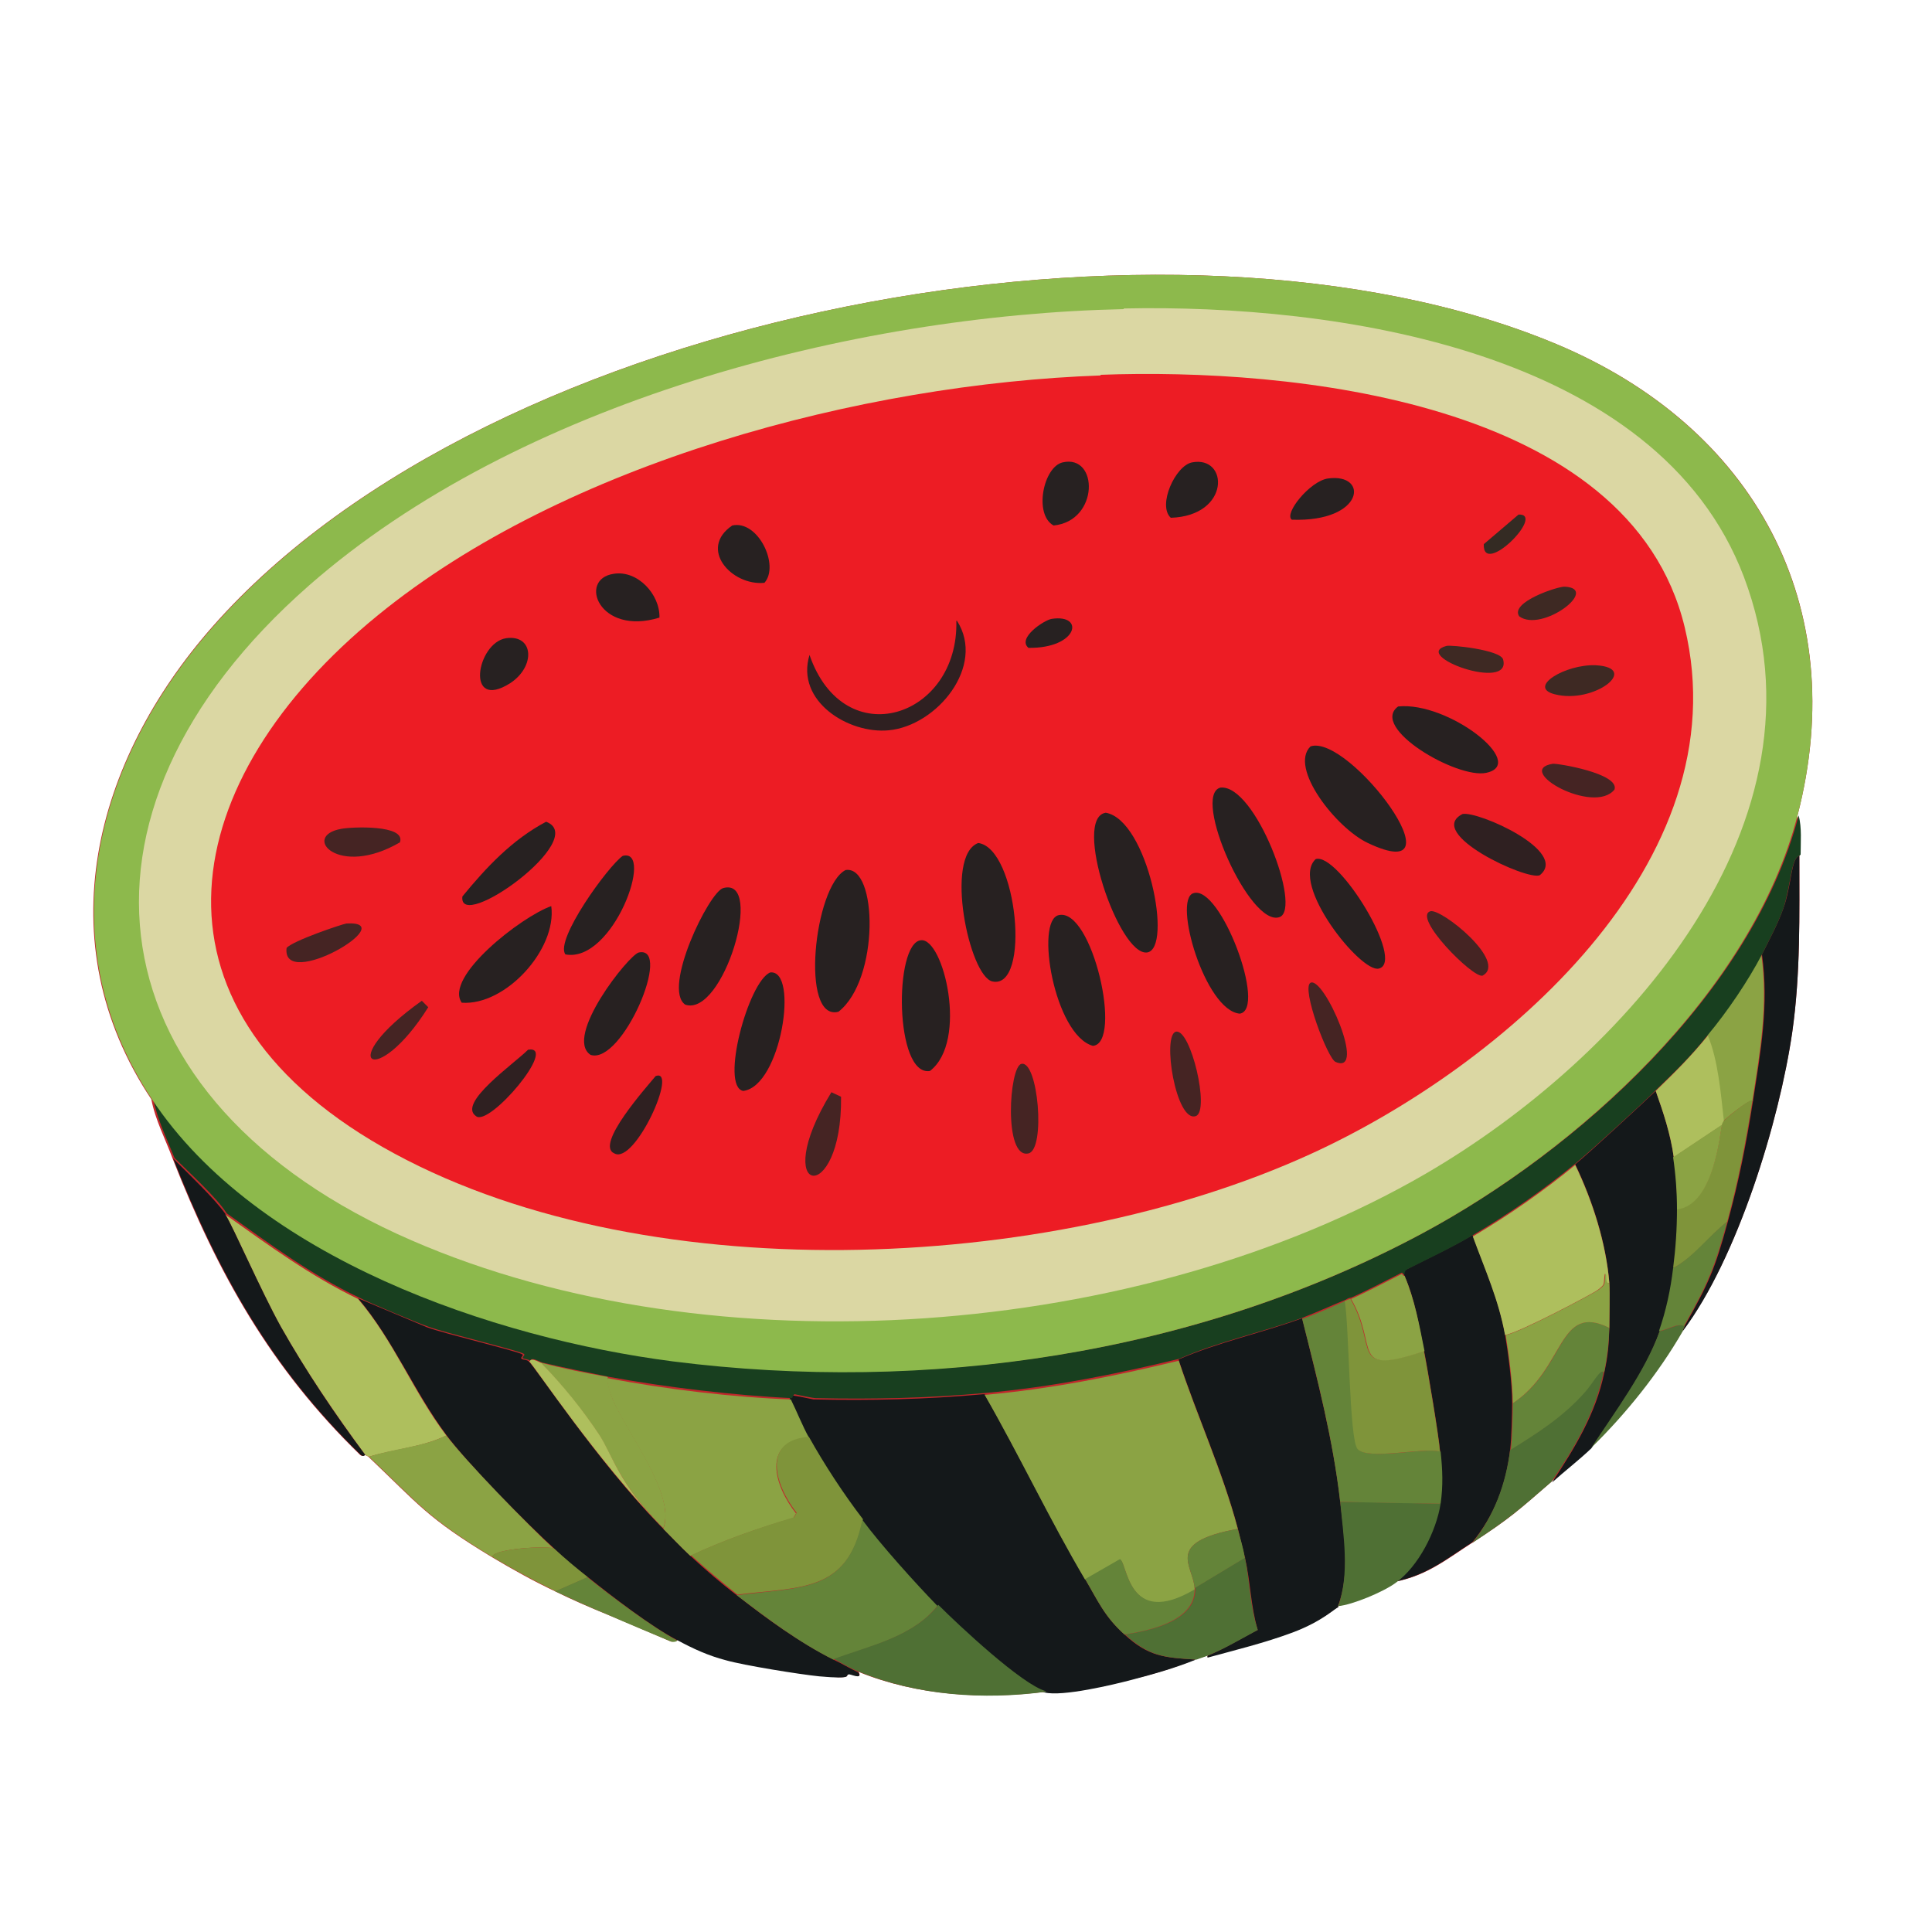 <?xml version="1.0" encoding="UTF-8"?><svg id="Layer_1" xmlns="http://www.w3.org/2000/svg" viewBox="0 0 300 300"><defs><style>.cls-1{fill:#342b23;}.cls-1,.cls-2,.cls-3,.cls-4,.cls-5,.cls-6,.cls-7,.cls-8,.cls-9,.cls-10,.cls-11,.cls-12,.cls-13,.cls-14,.cls-15,.cls-16{stroke-width:0px;}.cls-2{fill:#272121;}.cls-3{fill:#183f1f;}.cls-4{fill:#8db94c;}.cls-5{fill:#3e2923;}.cls-6{fill:#ed1c24;}.cls-7{fill:#4f7034;}.cls-8{fill:#452423;}.cls-9{fill:#c0272b;}.cls-10{fill:#aebf5d;}.cls-11{fill:#2f2021;}.cls-12{fill:#8ba344;}.cls-13{fill:#648439;}.cls-14{fill:#dbd7a3;}.cls-15{fill:#14181a;}.cls-16{fill:#7f943a;}</style></defs><path class="cls-9" d="M241.6,53.4c-59.1-24.7-165.2-5.4-208.6,43.9-18.4,20.9-25.8,48.9-9.5,73.4.6,3.2,2.2,6.2,3.3,9.2,7,17.8,15.2,32.5,29.1,46,.5.4.7,0,.7,0,0,0,.5.2.6.3,7.8,7.4,9.1,9.5,19.2,15.6,3.2,1.9,6.4,3.7,9.8,5.3,2.6,1.3,5.4,2.5,8.1,3.6,2,.8,9.4,4,9.9,4.2.2,0,1,0,1-.3,2.4,1.3,4.9,2.3,7.5,3.1,2.8.8,11.5,2.2,14.5,2.5,5.6.6,3.9-.1,4.6-.3.3,0,2.3.9,1.5-.3,9.1,3.7,19.3,4.3,29,3.1,2.7.7,10.6-1.2,13.7-2,3.4-.8,6.5-1.8,9.8-3.1.5-.2,1.2-.3,1.7-.6v.3c4.4-1.2,8.9-2.3,13.2-3.9,4.8-1.8,6.7-3.8,7.1-3.9v-.3c2.2-.3,7-2.3,8.9-3.6,5-1,8.1-3.6,12-6.1,5.9-3.8,7.1-5,12.3-9.5,2.1-1.8,4.2-3.3,6.1-5.3,5.4-5.3,10.4-11.6,14.2-18.1,8.5-11.2,15-32.6,17-46.4,1.3-9.1,1.1-18.2,1.1-27.4,0-2,.2-4.2-.3-6.1,8.5-32.8-6.8-60.5-37.5-73.3Z"/><path class="cls-15" d="M261.3,206.7s0-.3.3-.8c3.7-6.6,4.7-8.8,6.7-16.2,1.7-6.2,2.9-12.3,3.9-18.7,1.2-7.7,2.5-14.9,1.4-22.8,1.1-2.2,2.5-4.8,3.3-7.1,1.3-3.5,1.2-7.9,2.5-8.2,0,9.2.2,18.3-1.1,27.4-2,13.8-8.5,35.1-17,46.4Z"/><path class="cls-15" d="M202.2,204.7c2.3,9.4,4.8,18.8,5.9,28.4.6,5.2,1.6,11.1-.3,16.2v.3c-.4,0-2.3,2.1-7.1,3.9-4.3,1.6-8.8,2.7-13.2,3.9v-.3c2.7-1.1,5.2-2.7,7.8-4-1.1-3.7-1.1-7.4-2-11.3-.4-1.7-.7-2.8-1.1-4.5-2.4-9-6.3-17.4-9.2-26.2,6.2-2.7,12.9-4.1,19.2-6.4Z"/><path class="cls-15" d="M228.7,191.9c1.9,5.2,4,9.8,5,15.3.5,3,1.1,7.6,1.1,10.6,0,1.7-.1,5.7-.3,7.2-.6,5.4-2.4,10.3-5.9,14.5-3.9,2.5-7,5.1-12,6.1,3.6-2.6,6.3-7.9,7-12.3.4-2.9.3-5.2,0-8.1-.2-2.4-1.9-12.6-2.5-15.6-.8-4-1.4-7.9-3.1-11.7,0,0-.1-.6.4-.8,3.3-1.7,7-3.4,10.2-5.3Z"/><path class="cls-15" d="M259.9,179.7c.4,2.6.5,5.4.6,8.1,0,3.1-.2,6.1-.6,9.2-.4,3.3-1.1,6.6-2.2,9.8-2.2,6.2-6.9,12.7-10.6,18.1-2,1.9-4.1,3.5-6.1,5.3,3.5-5.3,6.8-10.7,8.1-17,.6-2.7.7-4.2.8-7,0-1.9.1-5.2,0-7-.5-6.2-2.6-12.8-5.3-18.4,2.2-1.8,10.2-9.2,12.5-11.4,1.2,3.4,2.3,6.7,2.8,10.3Z"/><path class="cls-10" d="M55.6,201.7c5.5,6.4,8.6,14.5,13.7,21.2-3.6,1.8-8.1,2.1-12,3.3,0,0-.5-.2-.6-.3-4.7-6.4-9.2-13-13.1-19.9-3.1-5.6-7.4-15.5-8.6-17.4,6.6,4.7,13.3,9.6,20.6,13.1Z"/><path class="cls-12" d="M86,240.4c-2.6-.4-9.9.3-9.5,1.4-10.1-6.1-11.4-8.2-19.2-15.6,3.9-1.3,8.4-1.5,12-3.3,3,3.9,12.8,14,16.7,17.6Z"/><path class="cls-15" d="M35,188.6c1.2,1.9,5.5,11.8,8.6,17.4,3.9,6.9,8.4,13.6,13.1,19.9,0,0-.2.4-.7,0-13.9-13.5-22.1-28.2-29.1-46,2.3,2.3,6.5,6.3,8.1,8.6Z"/><path class="cls-16" d="M86,240.4c1.7,1.5,3.5,3,5.3,4.5l-5,2.2c-3.3-1.6-6.6-3.4-9.8-5.3-.5-1.1,6.9-1.8,9.5-1.4Z"/><path class="cls-13" d="M105.2,254.6c0,.4-.8.4-1,.3-.5-.2-7.9-3.3-9.9-4.2-2.7-1.1-5.5-2.4-8.1-3.6l5-2.2c3.6,2.9,10,7.7,13.9,9.8Z"/><path class="cls-15" d="M82.1,211.4c1.2,1.1,10.5,15.3,20.3,25.4.2.2.4.4.6.6,1.4,1.4,2.7,2.8,4.2,4.2,2.4,2.2,4.7,4.2,7.2,6.1,4.7,3.7,9.7,7.3,15,10,1.3.6,2.6,1.4,3.9,2,.7,1.2-1.3.2-1.5.3-.7.1,1,.8-4.6.3-3-.3-11.7-1.7-14.5-2.5-2.7-.7-5.1-1.8-7.5-3.1-3.9-2-10.3-6.9-13.9-9.8-1.8-1.4-3.6-2.9-5.3-4.5-3.9-3.5-13.8-13.6-16.7-17.6-5-6.7-8.2-14.7-13.7-21.2,1.4.6,9.3,3.9,10.7,4.5,2.7,1,14,3.7,14.8,4.2.3.2-.4.5-.1.7.3.2.8.1,1.1.4Z"/><path class="cls-15" d="M152.9,216.5c5.4,9.4,10.1,19.4,15.6,28.7,2,3.4,3,5.8,6.1,8.6,3.7,3.4,6.1,3.6,11.1,3.9-3.2,1.3-6.4,2.2-9.8,3.1-3,.8-11,2.7-13.7,2-3.7-1-13.7-10.3-16.7-13.4-3.4-3.4-8.9-9.6-11.7-13.4-2.9-3.9-6-8.5-8.4-12.8-1-1.8-1.9-4-2.8-5.9,0,0,.2-.6.4-.6.5,0,2.8.5,3.3.6,8.7.2,17.6,0,26.3-.8Z"/><path class="cls-12" d="M122.8,217.3c.9,1.8,1.8,4.1,2.8,5.9-7.4.6-5.4,7.5-2,11.8l-.4.7c-5.5,1.6-10.9,3.5-16,5.9-1.5-1.4-2.8-2.8-4.2-4.2,2-5.2-5.6-14.8-7.8-19.9-.3-.7-1.2-3.1-.8-3.5,8.7,1.7,19.6,3,28.4,3.3Z"/><path class="cls-12" d="M94.4,213.9c-.3.4.5,2.8.8,3.5,2.2,5.1,9.8,14.7,7.8,19.9-.2-.2-.4-.4-.6-.6-6.4-6.6-7.4-10.9-9.5-14.1-2.6-3.9-5.7-7.6-8.9-11,3.4.9,6.9,1.6,10.3,2.2Z"/><path class="cls-7" d="M223.7,233.5c-.7,4.3-3.4,9.7-7,12.3-1.9,1.4-6.7,3.4-8.9,3.6,1.8-5.1.8-10.9.3-16.2q7.8.1,15.6.3Z"/><path class="cls-13" d="M223.7,225.4c.3,2.9.4,5.2,0,8.1q-7.8-.1-15.6-.3c-1.1-9.6-3.5-19-5.9-28.4,2.3-.8,4.5-1.8,6.7-2.8.7,3.6.7,21.5,2,23,1.6,1.8,10.2-.3,12.8.4Z"/><path class="cls-16" d="M209.7,201.7c4.4,7.6-.4,11.9,11.4,8.1.6,3,2.3,13.2,2.5,15.6-2.6-.7-11.2,1.4-12.8-.4-1.3-1.4-1.3-19.4-2-23,.5-.2.8-.3.8-.3Z"/><path class="cls-12" d="M218.1,198.1c1.6,3.8,2.3,7.7,3.1,11.7-11.8,3.9-7-.5-11.4-8.1,2.7-1.2,5.3-2.6,7.9-3.9,0,0,.2.4.4.3Z"/><path class="cls-10" d="M84.1,211.7c3.3,3.4,6.3,7.1,8.9,11,2.1,3.2,3,7.5,9.5,14.1-9.8-10.1-19.2-24.2-20.3-25.4.3-.7,1.6.2,2,.3Z"/><path class="cls-7" d="M249,213.1c-1.3,6.3-4.5,11.7-8.1,17-5.2,4.5-6.4,5.6-12.3,9.5,3.4-4.2,5.2-9.1,5.9-14.5,4.2-2.6,8.1-5.1,11.4-8.8,1.4-1.5,2.5-3.9,3.1-3.2Z"/><path class="cls-10" d="M249.9,199.2c-.9.3-.4-1.4-.7-1.4-.3,1.7.2,1.5-1.1,2.5-.6.5-12.3,6.7-14.4,7-1-5.5-3.1-10.1-5-15.3,5.6-3.3,10.9-7,15.9-11.1,2.7,5.6,4.8,12.2,5.3,18.4Z"/><path class="cls-13" d="M249.9,206.1c-.1,2.7-.3,4.3-.8,7-.6-.7-1.7,1.7-3.1,3.2-3.3,3.7-7.2,6.2-11.4,8.8.2-1.6.3-5.5.3-7.2,8.3-5.4,7-15.7,15-11.7Z"/><path class="cls-12" d="M249.9,199.2c.1,1.8,0,5.1,0,7-8-4-6.8,6.3-15,11.7,0-3-.6-7.6-1.1-10.6,2.1-.3,13.7-6.5,14.4-7,1.3-1,.8-.8,1.1-2.5.3,0-.2,1.7.7,1.4Z"/><path class="cls-7" d="M261.6,205.9c-.3.6-.3.8-.3.8-3.8,6.6-8.8,12.8-14.2,18.1,3.6-5.5,8.4-11.9,10.6-18.1,1.3-.2,2.9-1.3,3.9-.8Z"/><path class="cls-12" d="M272.1,171c-.3-.5-4.3,2.8-4.5,3.1-.5-4.4-.9-9.4-2.5-13.4,2.9-3.7,6.2-8.4,8.4-12.5,1.1,7.9-.2,15.1-1.4,22.8Z"/><path class="cls-10" d="M267.7,174.1c-.1.2-.2.4-.3.6l-7.5,5c-.5-3.6-1.6-6.9-2.8-10.3,3-2.9,5.4-5.3,8.1-8.6,1.6,3.9,2,8.9,2.5,13.4Z"/><path class="cls-16" d="M272.1,171c-1,6.3-2.2,12.5-3.9,18.7-2.9,2.3-5.2,5.6-8.4,7.2.4-3.1.6-6.1.6-9.2,5.9-.7,6.7-12.3,7-13.1,0-.2.2-.4.3-.6.2-.2,4.1-3.6,4.5-3.1Z"/><path class="cls-13" d="M268.2,189.7c-2,7.3-3,9.6-6.7,16.2-1-.5-2.6.6-3.9.8,1.1-3.2,1.8-6.4,2.2-9.8,3.2-1.7,5.5-5,8.4-7.2Z"/><path class="cls-12" d="M267.4,174.7c-.3.8-1.1,12.4-7,13.1,0-2.7-.2-5.4-.6-8.1l7.5-5Z"/><path class="cls-16" d="M125.6,223.1c2.4,4.3,5.4,8.9,8.4,12.8-2.3,11.4-9.7,10.5-19.5,11.7-2.5-2-4.9-4-7.2-6.1,5.2-2.4,10.6-4.3,16-5.9l.4-.7c-3.4-4.3-5.5-11.3,2-11.8Z"/><path class="cls-13" d="M145.6,249.3c-3.8,4.9-10.6,6.3-16.2,8.4-5.4-2.7-10.3-6.4-15-10,9.8-1.3,17.2-.3,19.5-11.7,2.8,3.8,8.3,9.9,11.7,13.4Z"/><path class="cls-7" d="M162.4,262.7c-9.7,1.3-19.9.6-29-3.1-1.3-.5-2.6-1.3-3.9-2,5.6-2.1,12.3-3.4,16.2-8.4,3.1,3.1,13,12.4,16.7,13.4Z"/><path class="cls-12" d="M183,211.2c2.9,8.8,6.8,17.2,9.2,26.2-11.5,2.1-6.9,5.7-6.7,9.2,0,0,0,.2,0,.3-10.5,6.2-10.4-4.4-11.6-4.7l-5.4,3.1c-5.5-9.3-10.2-19.3-15.6-28.7,10.2-.9,20.2-2.9,30.1-5.3Z"/><path class="cls-7" d="M193.3,241.8c.8,3.9.8,7.6,2,11.3-2.6,1.4-5.1,2.9-7.8,4-.5.2-1.2.4-1.7.6-5-.3-7.4-.5-11.1-3.9,4-.6,10.9-2.1,10.9-7,0,0,0-.2,0-.3l7.8-4.7Z"/><path class="cls-13" d="M192.2,237.4c.4,1.6.8,2.7,1.1,4.5l-7.8,4.7c-.2-3.5-4.8-7.1,6.7-9.2Z"/><path class="cls-13" d="M185.5,246.8c0,4.9-6.9,6.4-10.9,7-3.1-2.8-4.1-5.2-6.1-8.6l5.4-3.1c1.2.4,1.1,10.9,11.6,4.7Z"/><path class="cls-3" d="M279.4,132.9c-1.3.3-1.3,4.7-2.5,8.2-.8,2.3-2.2,4.9-3.3,7.1-2.2,4.2-5.4,8.9-8.4,12.5-2.6,3.3-5.1,5.7-8.1,8.6-2.3,2.3-10.3,9.6-12.5,11.4-5,4.1-10.3,7.8-15.9,11.1-3.2,1.9-6.8,3.6-10.2,5.3-.5.3-.4.8-.4.8-.2,0-.4-.3-.4-.3-2.6,1.3-5.2,2.7-7.9,3.9,0,0-.4,0-.8.3-2.2.9-4.4,1.9-6.7,2.8-6.3,2.3-13.1,3.7-19.2,6.4-9.9,2.4-19.9,4.4-30.1,5.3-8.7.8-17.6,1-26.3.8-.5,0-2.8-.5-3.3-.6-.2,0-.4.6-.4.6-8.8-.4-19.7-1.7-28.4-3.3-3.4-.7-6.9-1.4-10.3-2.2-.3,0-1.7-1-2-.3-.3-.3-.8-.2-1.1-.4-.2-.2.5-.5.1-.7-.8-.5-12.1-3.2-14.8-4.2-1.5-.5-9.4-3.8-10.7-4.5-7.4-3.5-14-8.4-20.6-13.1-1.5-2.4-5.8-6.3-8.1-8.6-1.2-3-2.7-6-3.3-9.2,16.4,24.6,53,37.1,80.9,40.7,39.4,5,81-.9,116.2-19.8,24.3-13,51.3-37.5,58.4-64.9.5,2,.3,4.1.3,6.1Z"/><path class="cls-4" d="M279.1,126.7c-7.1,27.4-34.1,51.9-58.4,64.9-35.2,18.8-76.8,24.8-116.2,19.8-27.9-3.6-64.6-16.1-80.9-40.7-16.3-24.6-8.9-52.5,9.5-73.4C76.4,48,182.5,28.7,241.6,53.4c30.6,12.8,46,40.5,37.5,73.3Z"/><path class="cls-14" d="M174.5,47.9c32.6-.7,82.9,6.3,96.3,41.7,14.4,38.2-18.7,74.8-49.5,92.7-44.2,25.6-110.5,30.7-157.4,10.3-49.5-21.5-56.6-66-15.9-101.7,32.4-28.4,84.3-42,126.5-42.9Z"/><path class="cls-6" d="M170.9,58.2c29.3-1.1,82.2,3.9,90.7,39.2,8.8,36.5-28.5,68.3-58.1,81.8-40.7,18.6-104.5,21.5-144.1-1.1-38.7-22.1-31.9-57.1-.8-82.5,29.1-23.8,75.3-36,112.3-37.3Z"/><path class="cls-11" d="M101.8,167.1c3.6-1.4-3.2,13.8-6.4,12-3.1-1.3,5.1-10.4,6.4-12Z"/><path class="cls-8" d="M65.5,155.4l1,1c-8.1,12.9-14.8,8.8-1-1Z"/><path class="cls-2" d="M131.3,135.1c5-.8,5.3,17-1.1,22-6,1.6-3.8-19.5,1.1-22Z"/><path class="cls-2" d="M151.9,130.9c6.1.8,8.2,22.8,2.2,21.5-3.6-.8-7.5-19.5-2.2-21.5Z"/><path class="cls-2" d="M189.5,122.3c5.4-.6,12.7,18.8,9.2,20.1-4.6,1.7-13.7-18.9-9.2-20.1Z"/><path class="cls-2" d="M171.7,126.2c6.5,1.1,10.5,21.2,6.4,21.7-4.4.5-11.6-20.9-6.4-21.7Z"/><path class="cls-2" d="M164.4,142.1c5.2-1.2,10,19.9,5.3,20.3-6-1.7-9-19.5-5.3-20.3Z"/><path class="cls-2" d="M143,146c3.5-.4,7.4,15.7,1.4,20.3-5.5.9-5.6-19.9-1.4-20.3Z"/><path class="cls-2" d="M185.3,138.7c4.2-1.4,11.5,18.1,7.2,18.7-5.4-.5-10.4-17.7-7.2-18.7Z"/><path class="cls-2" d="M217.1,109.7c7.8-.8,20.2,8.9,13.7,10.3-4.5,1-18.2-7-13.7-10.3Z"/><path class="cls-2" d="M203.5,115.9c6-2,24.1,22.2,8.9,15-4.9-2.3-12.3-11.7-8.9-15Z"/><path class="cls-2" d="M204.3,133.4c3.5-1.1,14,16,9.8,17-2.8.7-13.9-13.2-9.8-17Z"/><path class="cls-2" d="M112.3,137.9c6.5-1.8,0,20.1-5.9,18.1-3.6-2.5,3.7-17.5,5.9-18.1Z"/><path class="cls-2" d="M119.6,151c4.5-.5,1.7,17.7-4.2,18.4-3.6-.7.8-17,4.2-18.4Z"/><path class="cls-11" d="M148.6,96.4c4.5,7-3.1,16.3-10.6,17-6.2.6-14.5-4.5-12.3-11.7,5.4,15.6,23.2,9.7,22.8-5.3Z"/><path class="cls-2" d="M99.2,147.9c5.3-1.1-2.6,17.5-7.5,15.9-4.2-2.8,6-15.6,7.5-15.9Z"/><path class="cls-2" d="M96.7,132.9c5-1.3-1.5,16.7-8.9,15.3-1.7-2.2,6.6-13.7,8.9-15.3Z"/><path class="cls-2" d="M85.6,140.7c.9,6.7-7.1,15.5-13.9,15-2.8-4,9.3-13.4,13.9-15Z"/><path class="cls-2" d="M84.8,127.6c6.9,2.6-13.7,17.4-13,11.6,3.7-4.5,7.7-8.8,13-11.6Z"/><path class="cls-11" d="M227.1,126.4c2.4-.5,16.6,5.8,12,9.5-1.9.9-17.9-6.5-12-9.5Z"/><path class="cls-2" d="M95.3,89.1c3.7-.6,7.2,3.2,7.1,6.8-9.4,2.9-12.7-6-7.1-6.8Z"/><path class="cls-2" d="M165,71.8c5.6-1.3,5.7,9.1-1.4,9.8-3.1-1.7-1.6-9.1,1.4-9.8Z"/><path class="cls-2" d="M113.7,81.6c4-.9,7.4,6.2,5,8.9-5.1.5-10.3-5.3-5-8.9Z"/><path class="cls-2" d="M185.1,71.8c5.7-1.1,6,8.3-3.3,8.6-2.1-1.9.7-8.1,3.3-8.6Z"/><path class="cls-8" d="M158.6,165.2c2.6-.6,3.8,13.3,1.1,13.9-3.9.9-3-13.5-1.1-13.9Z"/><path class="cls-8" d="M129.1,169.6l1.5.7c.2,17.3-11.5,15.6-1.5-.7Z"/><path class="cls-2" d="M78.6,99.1c4.3-.6,4.6,4.4.6,7-7,4.4-5.2-6.3-.6-7Z"/><path class="cls-2" d="M206.2,74.3c6.4-.9,5.7,6.8-5.6,6.4-1.3-.9,2.8-6,5.6-6.4Z"/><path class="cls-8" d="M182.6,160.2c2.3-.5,5.3,12.3,3.1,13.1-3.1,1.1-5.3-12.6-3.1-13.1Z"/><path class="cls-8" d="M53,128.7c1.5-.3,10.1-.7,9.1,2.1-9.6,5.6-15.4-1-9.1-2.1Z"/><path class="cls-8" d="M222.1,141.5c1.7-.5,12.1,7.9,8.1,10-1.5.4-10.9-9.1-8.1-10Z"/><path class="cls-11" d="M82,163c4.8-.8-6.1,12.1-8.1,10.3-2.9-2,5.9-8.1,8.1-10.3Z"/><path class="cls-8" d="M53.8,143.4c8.8-.5-10.1,10.6-9.3,3.8.9-1.1,8.6-3.7,9.3-3.8Z"/><path class="cls-8" d="M241.1,118.6c.7-.1,10.4,1.5,9.6,4-3.2,4-15.7-3-9.6-4Z"/><path class="cls-8" d="M203.5,152.6c2.1-1,8.8,14.4,3.9,12.3-1.2-.4-5.4-11.5-3.9-12.3Z"/><path class="cls-5" d="M247.8,103.3c7,.4-.3,6.1-6.4,4.5-4.3-1.1,1.7-4.7,6.4-4.5Z"/><path class="cls-5" d="M224.6,100.3c.6-.2,8.4.6,8.8,2.1,1.4,5.1-14.4-.6-8.8-2.1Z"/><path class="cls-5" d="M243,91.1c5.5.3-3.6,7.2-7.1,4.6-1.5-2.2,6.1-4.7,7.1-4.6Z"/><path class="cls-2" d="M163.3,96.1c5.2-.8,4.1,4.6-3.6,4.5-1.8-1.5,2.4-4.3,3.6-4.5Z"/><path class="cls-1" d="M235.8,79.9c4.3-.2-5.6,9.8-5.4,4.6q2.7-2.3,5.4-4.6Z"/></svg>